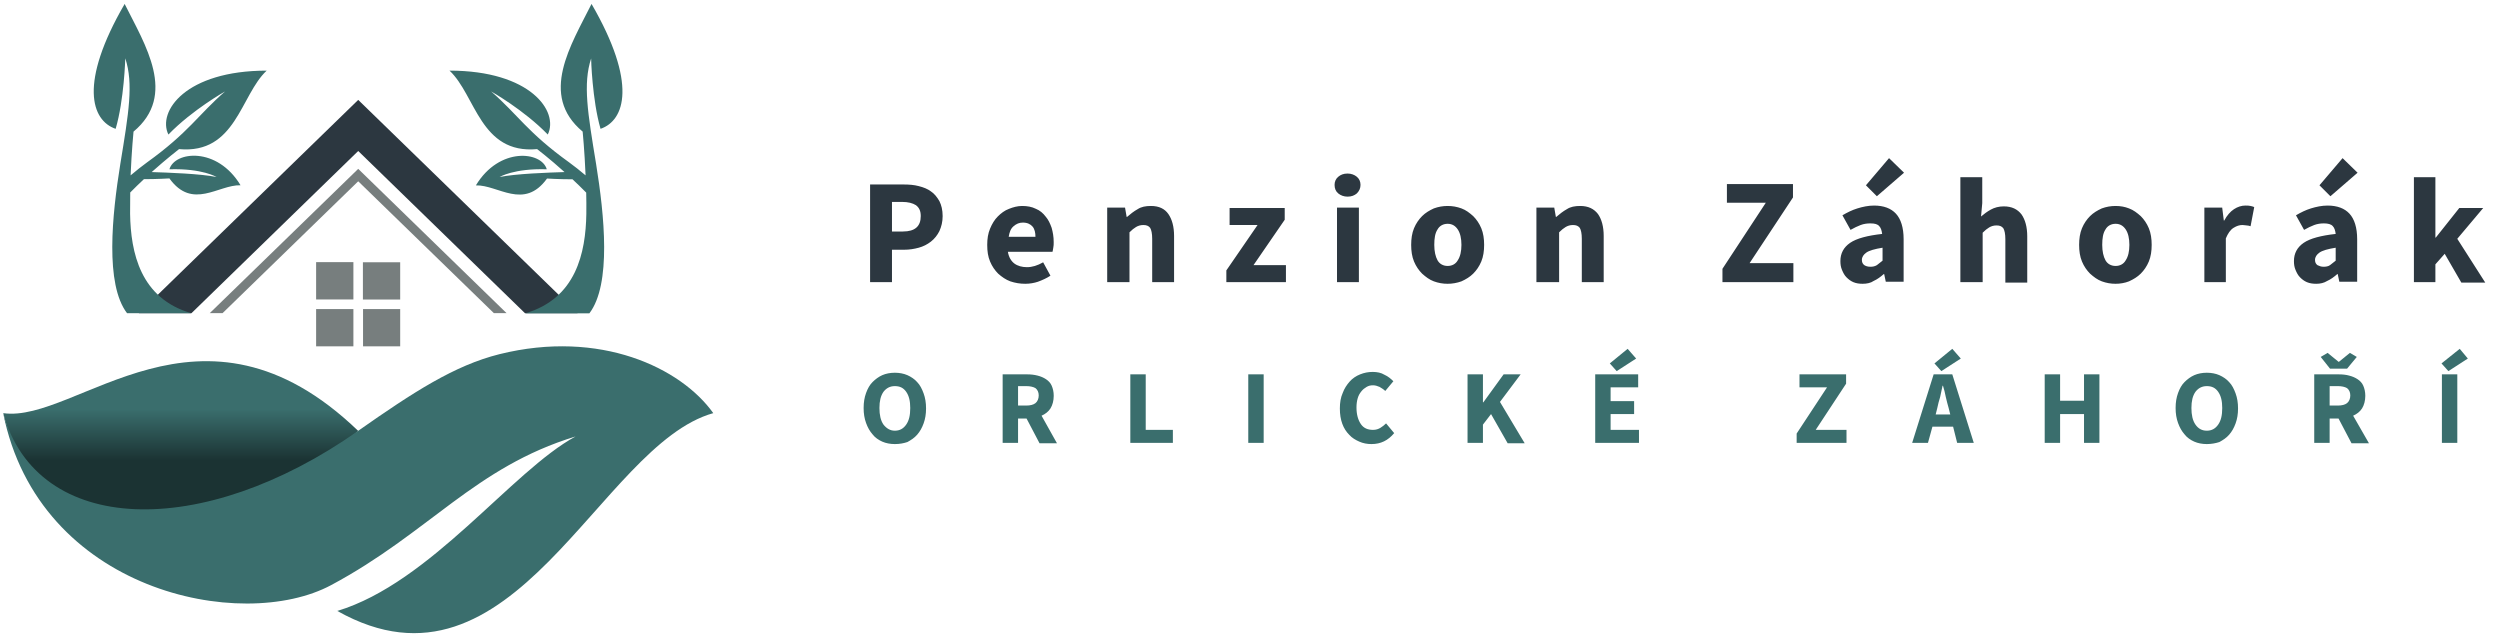 <?xml version="1.0" encoding="utf-8"?>
<!-- Generator: Adobe Illustrator 28.3.0, SVG Export Plug-In . SVG Version: 6.00 Build 0)  -->
<svg version="1.1" id="Vrstva_1" xmlns="http://www.w3.org/2000/svg" xmlns:xlink="http://www.w3.org/1999/xlink" x="0px" y="0px"
	 viewBox="0 0 1184.9 300.5" style="enable-background:new 0 0 1184.9 300.5;" xml:space="preserve">
<style type="text/css">
	.st0{fill:#FFFFFF;fill-opacity:0;}
	.st1{fill:url(#SVGID_1_);}
	.st2{fill:#3A6E6D;}
	.st3{fill:#777E7E;}
	.st4{fill:#2C3740;}
</style>
<g id="background-logo" transform="matrix(1 0 0 1 640 512)">
	<rect x="-687.6" y="-873.8" class="st0" width="1280" height="1024"/>
</g>
<g id="logo-logo" transform="matrix(1.557 0 0 1.557 217.318 512.641)">
	<g>
		<g transform="matrix(0.386 0 0 0.386 -54.044 38.074)">
			
				<linearGradient id="SVGID_1_" gradientUnits="userSpaceOnUse" x1="284.262" y1="123.749" x2="284.262" y2="-6.244" gradientTransform="matrix(0.601 0 0 -0.601 -249.999 -592.381)">
				<stop  offset="0.485" style="stop-color:#3A6E6D"/>
				<stop  offset="1" style="stop-color:#1B3333"/>
			</linearGradient>
			<path class="st1" d="M60.9-611.8c-110.9,101.5-251.9,103-279.9-14C-161.3-617.5-63.2-731.3,60.9-611.8z"/>
		</g>
		<g transform="matrix(0.386 0 0 0.386 0 52.121)">
			<path class="st2" d="M-359.1-662.2c27.1,96.9,157,100.4,279.9,14C-35.3-679-3-699.9,32.3-708.7c79.4-19.7,143.1,10.7,168.6,46.5
				C110.8-637,43.9-427.7-95.6-506.2C-21.9-528.5,42-616.6,92.3-643.8c-79.4,24.2-115.5,75.9-192.7,117.2
				C-171.1-488.7-331-521.7-359.1-662.2z"/>
		</g>
		<g transform="matrix(0.386 0 0 0.386 0.001 -4.337)">
			<path class="st3" d="M-75.3-634.9H-46v29.4h-29.4V-634.9z M-82.9-605.6v-29.4h-29.4v29.4H-82.9z M-75.3-598v29.4H-46V-598H-75.3z
				 M-82.9-598h-29.4v29.4h29.4V-598z"/>
		</g>
		<g transform="matrix(0.386 0 0 0.386 0.001 -23.589)">
			<polygon class="st3" points="-186.1,-544.9 -79.1,-648.9 27.9,-544.9 37.9,-544.9 -79.1,-658.7 -196.2,-544.9 			"/>
		</g>
		<g transform="matrix(0.386 0 0 0.386 0.001 -34.083)">
			<polygon class="st4" points="-79.1,-685.9 -252.1,-517.7 -210.6,-517.7 -79.1,-645.6 52.4,-517.7 93.9,-517.7 			"/>
		</g>
		<g transform="matrix(0.386 0 0 0.386 0.001 -48.706)">
			<path class="st2" d="M-171.9-580.7c-17.5-0.5-37.9,19.8-56.1-5.4c0,0-9.6,0.6-20.1,0.6c-3.5,3.3-7.2,6.8-10.8,10.5
				c-0.1,5.5-0.1,11.2-0.1,16.8c0.5,30.5,8,66.8,48.3,78.4h-50.7c-17.5-22.9-11.8-77.5-5.3-117.8c6.6-40.3,10.5-63.1,3.9-83.2
				c0,0-0.9,32.8-7.6,55.6c-19.2-6.6-29.2-35.9,7.1-98.5c16.2,32.4,41.6,71.8,7,100.7c0,0-1.5,15.2-2.3,34.5
				c4.5-3.8,8.9-7.3,12.9-10.2c33.1-23.8,40.3-37.5,61.6-56c0,0-25.8,14.5-44.7,34c-8.9-18.2,13.6-50.4,77.5-50.4
				c-20.7,19.3-24.2,66-69.1,61.9c0,0-9.5,7.3-21.6,18.1c12.8,0.4,38.6,1.3,51.2,3.9c0,0-11.2-6.9-37.2-6.1
				C-223.9-607.5-190.4-611.4-171.9-580.7z M112-625.2c19.2-6.6,29.2-35.9-7.1-98.5c-16.2,32.4-41.6,71.8-7,100.7
				c0,0,1.5,15.2,2.3,34.5c-4.5-3.8-8.9-7.3-12.9-10.2c-33.1-23.8-40.3-37.5-61.6-56c0,0,25.8,14.5,44.7,34
				c8.9-18.2-13.6-50.4-77.5-50.4c20.7,19.3,24.2,66,69.1,61.9c0,0,9.6,7.3,21.6,18.1c-12.8,0.4-38.6,1.3-51.2,3.9
				c0,0,11.2-6.9,37.2-6.1c-4-14.1-37.4-18-55.9,12.7c17.5-0.5,37.9,19.8,56.1-5.4c0,0,9.6,0.6,20.1,0.6c3.5,3.3,7.2,6.8,10.8,10.5
				c0.1,5.5,0.2,11.2,0.1,16.8c-0.5,30.5-8,66.8-48.3,78.4h50.7c17.5-22.9,11.8-77.5,5.3-117.8c-6.6-40.3-10.5-63.1-3.9-83.2
				C104.5-680.8,105.4-648,112-625.2z"/>
		</g>
	</g>
</g>
<g id="text-logo" transform="matrix(1.921 0 0 1.921 842.691 466.452)">
	<g>
		<g id="text-logo-path-0" transform="matrix(1 0 0 1 -5.684342e-14 0)">
			<path class="st4" d="M-218.6-173.2h-5.4v-24.1h8.3c1.3,0,2.6,0.1,3.7,0.4c1.2,0.3,2.2,0.7,3,1.3c0.9,0.6,1.5,1.4,2.1,2.4
				c0.5,1,0.8,2.2,0.8,3.7l0,0c0,1.4-0.3,2.6-0.8,3.7c-0.5,1-1.2,1.9-2.1,2.6c-0.9,0.7-1.9,1.2-3,1.5c-1.1,0.3-2.3,0.5-3.6,0.5l0,0
				h-3V-173.2z M-218.6-193v7.3h2.7c3,0,4.4-1.3,4.4-3.8l0,0c0-1.3-0.4-2.1-1.2-2.7c-0.8-0.5-1.9-0.8-3.4-0.8l0,0H-218.6z
				 M-185.7-172.8L-185.7-172.8c-1.3,0-2.5-0.2-3.7-0.6c-1.1-0.4-2.1-1.1-3-1.9c-0.8-0.8-1.5-1.8-2-3c-0.5-1.2-0.7-2.5-0.7-4.1l0,0
				c0-1.5,0.2-2.8,0.7-4s1.1-2.2,1.9-3c0.8-0.8,1.7-1.5,2.8-1.9c1-0.4,2.1-0.7,3.2-0.7l0,0c1.3,0,2.4,0.2,3.4,0.7
				c1,0.4,1.8,1.1,2.4,1.9c0.7,0.8,1.1,1.7,1.5,2.8c0.3,1.1,0.5,2.2,0.5,3.5l0,0c0,0.5,0,1-0.1,1.4c-0.1,0.4-0.1,0.8-0.2,1l0,0h-11
				c0.2,1.3,0.8,2.3,1.6,2.9c0.8,0.6,1.9,0.9,3.1,0.9l0,0c1.3,0,2.6-0.4,4-1.2l0,0l1.8,3.3c-0.9,0.6-2,1.1-3.1,1.5
				C-183.5-173-184.6-172.8-185.7-172.8z M-189.8-184.4L-189.8-184.4h6.6c0-1-0.2-1.9-0.7-2.5c-0.5-0.6-1.3-1-2.4-1l0,0
				c-0.9,0-1.6,0.3-2.3,0.9S-189.6-185.6-189.8-184.4z M-160.1-173.2h-5.4v-18.4h4.4l0.4,2.3h0.1c0.8-0.7,1.7-1.4,2.6-1.9
				c0.9-0.6,2-0.8,3.3-0.8l0,0c2,0,3.4,0.7,4.3,2c0.9,1.3,1.4,3.1,1.4,5.4l0,0v11.4h-5.4v-10.7c0-1.3-0.2-2.2-0.5-2.7
				c-0.4-0.5-0.9-0.7-1.7-0.7l0,0c-0.7,0-1.3,0.2-1.8,0.5c-0.5,0.3-1,0.7-1.6,1.3l0,0V-173.2z M-121.4-173.2h-14.7v-2.9l7.7-11.2
				h-6.9v-4.2h13.6v2.9l-7.7,11.2h8V-173.2z M-103.4-173.2h-5.4v-18.4h5.4V-173.2z M-106.2-194.3L-106.2-194.3
				c-0.9,0-1.7-0.3-2.3-0.8c-0.6-0.5-0.9-1.2-0.9-2.1l0,0c0-0.8,0.3-1.5,0.9-2c0.6-0.5,1.3-0.8,2.3-0.8l0,0c0.9,0,1.7,0.3,2.3,0.8
				c0.6,0.5,0.9,1.2,0.9,2l0,0c0,0.8-0.3,1.5-0.9,2.1C-104.5-194.6-105.2-194.3-106.2-194.3z M-81.5-172.8L-81.5-172.8
				c-1.2,0-2.3-0.2-3.4-0.6c-1.1-0.4-2-1.1-2.9-1.9c-0.8-0.8-1.5-1.8-2-3c-0.5-1.2-0.7-2.6-0.7-4.1l0,0c0-1.5,0.2-2.9,0.7-4.1
				c0.5-1.2,1.2-2.2,2-3c0.8-0.8,1.8-1.4,2.9-1.9c1.1-0.4,2.2-0.6,3.4-0.6l0,0c1.2,0,2.3,0.2,3.4,0.6s2,1.1,2.9,1.9
				c0.8,0.8,1.5,1.8,2,3c0.5,1.2,0.7,2.6,0.7,4.1l0,0c0,1.5-0.2,2.9-0.7,4.1c-0.5,1.2-1.2,2.2-2,3c-0.8,0.8-1.8,1.4-2.9,1.9
				C-79.2-173-80.4-172.8-81.5-172.8z M-81.5-177.2L-81.5-177.2c1.1,0,2-0.5,2.5-1.4c0.6-0.9,0.9-2.2,0.9-3.8l0,0
				c0-1.6-0.3-2.9-0.9-3.8c-0.6-0.9-1.4-1.4-2.5-1.4l0,0c-1.1,0-2,0.5-2.5,1.4c-0.6,0.9-0.8,2.2-0.8,3.8l0,0c0,1.6,0.3,2.9,0.8,3.8
				C-83.5-177.7-82.6-177.2-81.5-177.2z M-54.2-173.2h-5.4v-18.4h4.4l0.4,2.3h0.1c0.8-0.7,1.7-1.4,2.6-1.9c0.9-0.6,2-0.8,3.3-0.8
				l0,0c2,0,3.4,0.7,4.4,2c0.9,1.3,1.4,3.1,1.4,5.4l0,0v11.4h-5.4v-10.7c0-1.3-0.2-2.2-0.5-2.7c-0.4-0.5-0.9-0.7-1.7-0.7l0,0
				c-0.7,0-1.3,0.2-1.8,0.5c-0.5,0.3-1,0.7-1.6,1.3l0,0V-173.2z M3.8-173.2h-17.5v-3.3L-3-192.8h-9.6v-4.6H3.7v3.3l-10.7,16.2H3.8
				V-173.2z M20.9-172.8L20.9-172.8c-0.8,0-1.6-0.1-2.3-0.4c-0.7-0.3-1.2-0.7-1.7-1.2c-0.5-0.5-0.8-1.1-1.1-1.8
				c-0.3-0.7-0.4-1.4-0.4-2.2l0,0c0-1.9,0.8-3.4,2.4-4.5c1.6-1.1,4.3-1.8,7.9-2.2l0,0c-0.1-0.8-0.3-1.5-0.7-1.9
				c-0.4-0.5-1.1-0.7-2.2-0.7l0,0c-0.8,0-1.6,0.1-2.4,0.4c-0.8,0.3-1.6,0.7-2.5,1.2l0,0l-2-3.6c1.2-0.7,2.4-1.3,3.7-1.7
				c1.3-0.4,2.7-0.7,4.1-0.7l0,0c2.4,0,4.2,0.7,5.4,2c1.2,1.3,1.9,3.4,1.9,6.3l0,0v10.5h-4.4l-0.4-1.9h-0.1
				c-0.8,0.7-1.6,1.3-2.5,1.7C22.9-173,21.9-172.8,20.9-172.8z M22.8-177L22.8-177c0.6,0,1.1-0.1,1.6-0.4c0.4-0.3,0.9-0.7,1.4-1.1
				l0,0v-3.2c-1.9,0.3-3.3,0.7-4,1.2c-0.7,0.5-1.1,1.1-1.1,1.8l0,0c0,0.6,0.2,1,0.6,1.3C21.6-177.2,22.1-177,22.8-177z M31.1-200.2
				l-6.7,5.8l-2.7-2.7l5.7-6.7L31.1-200.2z M50.5-173.2H45v-25.9h5.4v6.4l-0.3,3.3c0.7-0.6,1.5-1.2,2.4-1.7c0.9-0.5,2-0.8,3.2-0.8
				l0,0c2,0,3.4,0.7,4.4,2c0.9,1.3,1.4,3.1,1.4,5.4l0,0v11.4h-5.4v-10.7c0-1.3-0.2-2.2-0.5-2.7c-0.4-0.5-0.9-0.7-1.7-0.7l0,0
				c-0.7,0-1.3,0.2-1.8,0.5c-0.5,0.3-1,0.7-1.6,1.3l0,0V-173.2z M83.3-172.8L83.3-172.8c-1.2,0-2.3-0.2-3.4-0.6
				c-1.1-0.4-2-1.1-2.9-1.9c-0.8-0.8-1.5-1.8-2-3c-0.5-1.2-0.7-2.6-0.7-4.1l0,0c0-1.5,0.2-2.9,0.7-4.1c0.5-1.2,1.2-2.2,2-3
				c0.8-0.8,1.8-1.4,2.9-1.9c1.1-0.4,2.2-0.6,3.4-0.6l0,0c1.2,0,2.3,0.2,3.3,0.6c1.1,0.4,2,1.1,2.9,1.9c0.8,0.8,1.5,1.8,2,3
				c0.5,1.2,0.7,2.6,0.7,4.1l0,0c0,1.5-0.2,2.9-0.7,4.1c-0.5,1.2-1.2,2.2-2,3c-0.8,0.8-1.8,1.4-2.9,1.9
				C85.6-173,84.4-172.8,83.3-172.8z M83.3-177.2L83.3-177.2c1.1,0,2-0.5,2.5-1.4c0.6-0.9,0.9-2.2,0.9-3.8l0,0
				c0-1.6-0.3-2.9-0.9-3.8c-0.6-0.9-1.4-1.4-2.5-1.4l0,0c-1.1,0-2,0.5-2.5,1.4c-0.6,0.9-0.8,2.2-0.8,3.8l0,0c0,1.6,0.3,2.9,0.8,3.8
				C81.3-177.7,82.2-177.2,83.3-177.2z M110.6-173.2h-5.4v-18.4h4.4l0.4,3.2h0.1c0.7-1.3,1.5-2.2,2.4-2.8c0.9-0.6,1.9-0.9,2.8-0.9
				l0,0c0.5,0,0.9,0,1.3,0.1c0.3,0.1,0.6,0.1,0.9,0.3l0,0l-0.9,4.7c-0.3-0.1-0.7-0.2-1-0.2c-0.3,0-0.6-0.1-1-0.1l0,0
				c-0.7,0-1.4,0.2-2.2,0.7s-1.4,1.4-1.9,2.6l0,0V-173.2z M132.8-172.8L132.8-172.8c-0.8,0-1.6-0.1-2.3-0.4
				c-0.7-0.3-1.2-0.7-1.7-1.2c-0.5-0.5-0.8-1.1-1.1-1.8c-0.3-0.7-0.4-1.4-0.4-2.2l0,0c0-1.9,0.8-3.4,2.4-4.5
				c1.6-1.1,4.3-1.8,7.9-2.2l0,0c-0.1-0.8-0.3-1.5-0.7-1.9c-0.4-0.5-1.2-0.7-2.2-0.7l0,0c-0.8,0-1.6,0.1-2.4,0.4
				c-0.8,0.3-1.6,0.7-2.5,1.2l0,0l-2-3.6c1.2-0.7,2.4-1.3,3.7-1.7s2.7-0.7,4.1-0.7l0,0c2.4,0,4.2,0.7,5.4,2c1.2,1.3,1.9,3.4,1.9,6.3
				l0,0v10.5h-4.4l-0.4-1.9h-0.1c-0.8,0.7-1.6,1.3-2.5,1.7C134.7-173,133.8-172.8,132.8-172.8z M134.6-177L134.6-177
				c0.6,0,1.2-0.1,1.6-0.4c0.4-0.3,0.9-0.7,1.4-1.1l0,0v-3.2c-1.9,0.3-3.3,0.7-4,1.2c-0.7,0.5-1.1,1.1-1.1,1.8l0,0
				c0,0.6,0.2,1,0.6,1.3C133.5-177.2,134-177,134.6-177z M143-200.2l-6.7,5.8l-2.7-2.7l5.7-6.7L143-200.2z M162.2-173.2h-5.3v-25.9
				h5.3v14.9h0.1l5.8-7.3h5.9l-6.4,7.6l6.9,10.8h-5.9l-4.1-7.1l-2.3,2.6V-173.2z"/>
		</g>
	</g>
</g>
<g id="tagline-c91d0881-3a2a-407b-a062-b48a632a2ec3-logo" transform="matrix(1.921 0 0 1.921 837.133 549.528)">
	<g>
		<g id="tagline-c91d0881-3a2a-407b-a062-b48a632a2ec3-logo-path-0" transform="matrix(1 0 0 1 -5.684342e-14 0)">
			<path class="st2" d="M-215-176.5L-215-176.5c-1.1,0-2.2-0.2-3.1-0.6s-1.8-1-2.4-1.8c-0.7-0.8-1.2-1.7-1.6-2.8
				c-0.4-1.1-0.6-2.3-0.6-3.7l0,0c0-1.4,0.2-2.6,0.6-3.7c0.4-1.1,0.9-2,1.6-2.7c0.7-0.7,1.5-1.3,2.4-1.7c0.9-0.4,2-0.6,3.1-0.6l0,0
				c1.1,0,2.2,0.2,3.1,0.6c0.9,0.4,1.8,1,2.4,1.7c0.7,0.7,1.2,1.7,1.6,2.8c0.4,1.1,0.6,2.3,0.6,3.7l0,0c0,1.4-0.2,2.6-0.6,3.7
				c-0.4,1.1-0.9,2-1.6,2.8c-0.7,0.8-1.5,1.3-2.4,1.8C-212.8-176.7-213.8-176.5-215-176.5z M-215-179.8L-215-179.8
				c1.2,0,2.1-0.5,2.8-1.5c0.7-1,1-2.3,1-4.1l0,0c0-1.7-0.3-3-1-4c-0.7-1-1.6-1.4-2.8-1.4l0,0c-1.2,0-2.1,0.5-2.8,1.4
				c-0.7,1-1,2.3-1,4l0,0c0,1.7,0.3,3.1,1,4.1C-217-180.3-216.1-179.8-215-179.8z M-184.6-176.8h-3.8v-16.9h6.1
				c0.9,0,1.7,0.1,2.5,0.3s1.5,0.5,2.1,0.9c0.6,0.4,1.1,0.9,1.4,1.6c0.3,0.7,0.5,1.5,0.5,2.5l0,0c0,1.2-0.3,2.3-0.8,3.1
				c-0.5,0.8-1.3,1.4-2.2,1.8l0,0l3.8,6.8h-4.3l-3.2-6.1h-2.1V-176.8z M-184.6-190.8v4.8h2c1,0,1.8-0.2,2.3-0.6
				c0.5-0.4,0.8-1.1,0.8-1.9l0,0c0-0.8-0.3-1.4-0.8-1.8c-0.5-0.3-1.3-0.5-2.3-0.5l0,0H-184.6z M-146.4-176.8h-10.5v-16.9h3.8v13.7
				h6.7V-176.8z M-124-176.8h-3.8v-16.9h3.8V-176.8z M-97.4-176.5L-97.4-176.5c-1.1,0-2.1-0.2-3-0.6s-1.8-0.9-2.5-1.7
				c-0.7-0.7-1.3-1.6-1.7-2.7c-0.4-1.1-0.6-2.3-0.6-3.8l0,0c0-1.4,0.2-2.7,0.7-3.8c0.4-1.1,1-2,1.7-2.8c0.7-0.8,1.6-1.4,2.6-1.8
				c1-0.4,2-0.6,3.1-0.6l0,0c1.1,0,2.1,0.2,2.9,0.7c0.9,0.4,1.6,1,2.2,1.6l0,0l-2,2.4c-0.4-0.4-0.9-0.7-1.4-1
				c-0.5-0.2-1-0.4-1.6-0.4l0,0c-0.6,0-1.1,0.1-1.6,0.4c-0.5,0.3-0.9,0.6-1.3,1.1c-0.4,0.5-0.7,1-0.9,1.7c-0.2,0.7-0.3,1.4-0.3,2.3
				l0,0c0,1.7,0.4,3.1,1.1,4.1c0.7,1,1.7,1.4,3,1.4l0,0c0.7,0,1.3-0.2,1.8-0.5c0.5-0.3,1-0.7,1.4-1.1l0,0l2,2.4
				C-93.3-177.4-95.1-176.5-97.4-176.5z M-69.9-176.8h-3.8v-16.9h3.8v6.9h0.1l5-6.9h4.2l-5.1,6.8l6.1,10.2h-4.2l-4.1-7.2l-2,2.6
				V-176.8z M-31.3-176.8h-10.9v-16.9h10.6v3.2h-6.8v3.4h5.8v3.2h-5.8v3.9h7V-176.8z M-32.1-197.6l-4.8,3.1l-1.7-1.9l4.4-3.6
				L-32.1-197.6z M19.7-176.8H7.5v-2.3l7.5-11.4H8.2v-3.2h11.5v2.3l-7.5,11.4h7.6V-176.8z M42.2-185.4L42.2-185.4l-0.4,1.6h3.6
				l-0.4-1.6c-0.2-0.8-0.5-1.7-0.7-2.7c-0.2-1-0.4-1.9-0.7-2.8l0,0h-0.1c-0.2,0.9-0.4,1.8-0.6,2.8C42.6-187.2,42.4-186.3,42.2-185.4
				z M39.9-176.8H36l5.3-16.9h4.6l5.3,16.9h-4.1l-1-4H41L39.9-176.8z M48-197.6l-4.8,3.1l-1.7-1.9l4.4-3.6L48-197.6z M72.5-176.8
				h-3.8v-16.9h3.8v6.5h5.9v-6.5h3.8v16.9h-3.8v-7.1h-5.9V-176.8z M108.7-176.5L108.7-176.5c-1.1,0-2.2-0.2-3.1-0.6
				c-0.9-0.4-1.8-1-2.4-1.8c-0.7-0.8-1.2-1.7-1.6-2.8c-0.4-1.1-0.6-2.3-0.6-3.7l0,0c0-1.4,0.2-2.6,0.6-3.7c0.4-1.1,0.9-2,1.6-2.7
				c0.7-0.7,1.5-1.3,2.4-1.7c0.9-0.4,2-0.6,3.1-0.6l0,0c1.1,0,2.2,0.2,3.1,0.6c0.9,0.4,1.8,1,2.4,1.7c0.7,0.7,1.2,1.7,1.6,2.8
				c0.4,1.1,0.6,2.3,0.6,3.7l0,0c0,1.4-0.2,2.6-0.6,3.7c-0.4,1.1-0.9,2-1.6,2.8c-0.7,0.8-1.5,1.3-2.4,1.8
				C110.9-176.7,109.8-176.5,108.7-176.5z M108.7-179.8L108.7-179.8c1.2,0,2.1-0.5,2.8-1.5c0.7-1,1-2.3,1-4.1l0,0c0-1.7-0.3-3-1-4
				c-0.7-1-1.6-1.4-2.8-1.4l0,0c-1.2,0-2.1,0.5-2.8,1.4c-0.7,1-1,2.3-1,4l0,0c0,1.7,0.3,3.1,1,4.1
				C106.6-180.3,107.5-179.8,108.7-179.8z M139-176.8h-3.8v-16.9h6.1c0.9,0,1.8,0.1,2.5,0.3c0.8,0.2,1.5,0.5,2.1,0.9
				c0.6,0.4,1.1,0.9,1.4,1.6c0.3,0.7,0.5,1.5,0.5,2.5l0,0c0,1.2-0.3,2.3-0.8,3.1c-0.5,0.8-1.3,1.4-2.2,1.8l0,0l3.9,6.8h-4.3
				l-3.2-6.1H139V-176.8z M139-190.8v4.8h2c1,0,1.8-0.2,2.3-0.6c0.5-0.4,0.8-1.1,0.8-1.9l0,0c0-0.8-0.3-1.4-0.8-1.8
				c-0.5-0.3-1.3-0.5-2.3-0.5l0,0H139z M143.3-195.1h-4.2l-2.3-2.9l1.7-1l2.7,2.2h0.1l2.7-2.2l1.7,1L143.3-195.1z M170.5-176.8h-3.8
				v-16.9h3.8V-176.8z M173.1-197.6l-4.8,3.1l-1.7-1.9l4.5-3.6L173.1-197.6z"/>
		</g>
	</g>
</g>
</svg>
